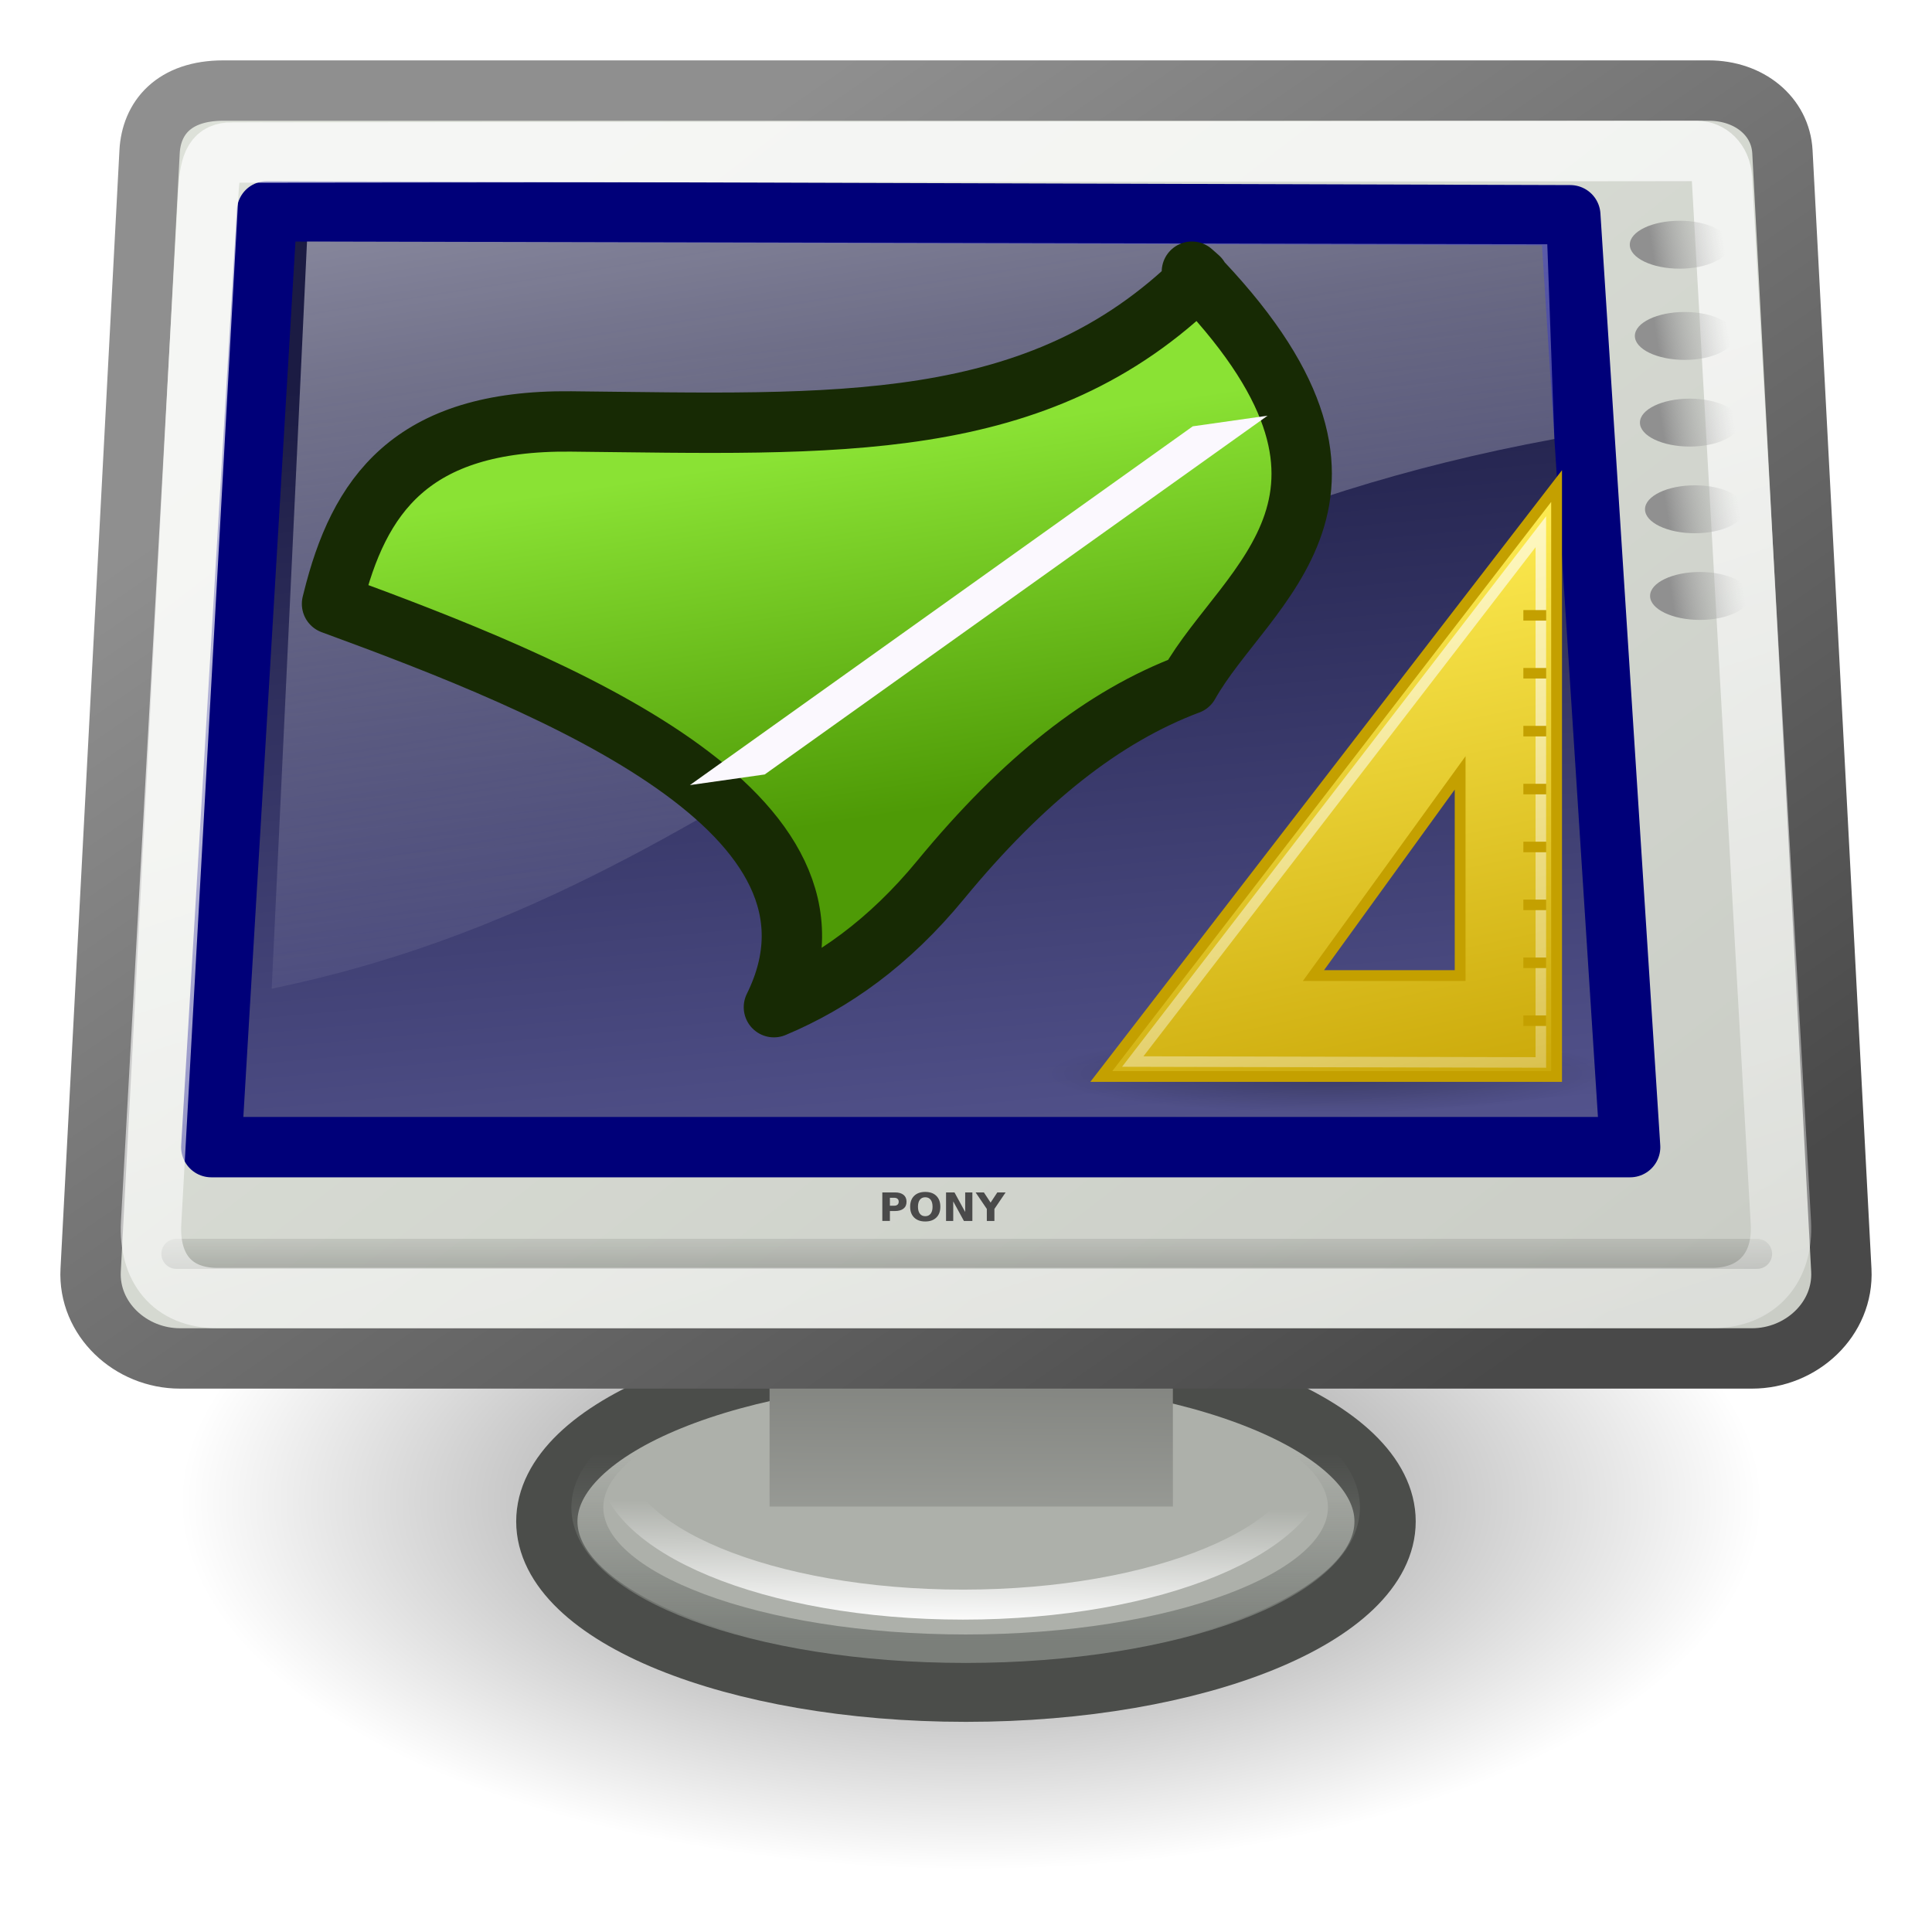 <?xml version="1.0" encoding="UTF-8" standalone="no"?>
<svg xmlns:dc="http://purl.org/dc/elements/1.1/" xmlns:cc="http://creativecommons.org/ns#" xmlns:rdf="http://www.w3.org/1999/02/22-rdf-syntax-ns#" xmlns:svg="http://www.w3.org/2000/svg" xmlns="http://www.w3.org/2000/svg" xmlns:xlink="http://www.w3.org/1999/xlink" width="64" height="64" id="svg2327" version="1.1">
  <defs id="defs3">
    <linearGradient id="linearGradient3960">
      <stop style="stop-color:#8ae234;stop-opacity:1" offset="0" id="stop3962" />
      <stop style="stop-color:#4e9a06;stop-opacity:1" offset="1" id="stop3964" />
    </linearGradient>
    <linearGradient id="linearGradient2269">
      <stop id="stop2271" offset="0" style="stop-color:#000000;stop-opacity:1" />
      <stop id="stop2273" offset="1" style="stop-color:#000000;stop-opacity:0" />
    </linearGradient>
    <linearGradient id="linearGradient3099">
      <stop style="stop-color:#ffffff;stop-opacity:1" offset="0" id="stop3101" />
      <stop style="stop-color:#ffffff;stop-opacity:0" offset="1" id="stop3103" />
    </linearGradient>
    <linearGradient id="linearGradient3078">
      <stop style="stop-color:#c4a000" offset="0" id="stop3080" />
      <stop style="stop-color:#fce94f" offset="1" id="stop3082" />
    </linearGradient>
    <linearGradient xlink:href="#linearGradient3078" id="linearGradient3084" x1="42.426" y1="58.076" x2="32.35" y2="16.357" gradientUnits="userSpaceOnUse" gradientTransform="translate(50.864,-20.272)" />
    <linearGradient id="linearGradient2329">
      <stop id="stop2331" offset="0" style="stop-color:#ffffff;stop-opacity:1" />
      <stop id="stop2333" offset="1" style="stop-color:#ffffff;stop-opacity:0" />
    </linearGradient>
    <linearGradient id="linearGradient2321">
      <stop id="stop2323" offset="0" style="stop-color:#7b7f7a;stop-opacity:1" />
      <stop id="stop2325" offset="1" style="stop-color:#7b7f7a;stop-opacity:0" />
    </linearGradient>
    <linearGradient id="linearGradient2711">
      <stop id="stop2713" offset="0" style="stop-color:#909090;stop-opacity:1" />
      <stop id="stop2715" offset="1" style="stop-color:#bebebe;stop-opacity:0" />
    </linearGradient>
    <linearGradient id="linearGradient2701">
      <stop id="stop2703" offset="0" style="stop-color:#585956;stop-opacity:1" />
      <stop id="stop2705" offset="1" style="stop-color:#bbbeb8;stop-opacity:1" />
    </linearGradient>
    <linearGradient id="linearGradient2683">
      <stop id="stop2685" offset="0" style="stop-color:#000000;stop-opacity:1" />
      <stop id="stop2687" offset="1" style="stop-color:#000000;stop-opacity:0" />
    </linearGradient>
    <linearGradient id="linearGradient2675">
      <stop id="stop2677" offset="0" style="stop-color:#5b5b97;stop-opacity:1" />
      <stop id="stop2679" offset="1" style="stop-color:#1b1b43;stop-opacity:1" />
    </linearGradient>
    <linearGradient id="linearGradient2667">
      <stop id="stop2669" offset="0" style="stop-color:#ffffff;stop-opacity:1" />
      <stop id="stop2671" offset="1" style="stop-color:#fcfcff;stop-opacity:0" />
    </linearGradient>
    <linearGradient id="linearGradient2454">
      <stop style="stop-color:#000000;stop-opacity:1" offset="0" id="stop2456" />
      <stop style="stop-color:#000000;stop-opacity:0" offset="1" id="stop2458" />
    </linearGradient>
    <linearGradient id="linearGradient2415">
      <stop style="stop-color:#ffffff;stop-opacity:1" offset="0" id="stop2417" />
      <stop style="stop-color:#ffffff;stop-opacity:0" offset="1" id="stop2419" />
    </linearGradient>
    <linearGradient id="linearGradient2253">
      <stop style="stop-color:#8f8f8f;stop-opacity:1" offset="0" id="stop2255" />
      <stop style="stop-color:#494949;stop-opacity:1" offset="1" id="stop2257" />
    </linearGradient>
    <linearGradient id="linearGradient2245">
      <stop style="stop-color:#dde1d9;stop-opacity:1" offset="0" id="stop2247" />
      <stop style="stop-color:#cacdc6;stop-opacity:1" offset="1" id="stop2249" />
    </linearGradient>
    <filter x="-0.223" width="1.446" y="-1.253" height="3.506" id="filter3547" color-interpolation-filters="sRGB">
      <feGaussianBlur stdDeviation="2.215" id="feGaussianBlur3549" />
    </filter>
    <radialGradient xlink:href="#linearGradient2454" id="radialGradient3109" gradientUnits="userSpaceOnUse" gradientTransform="scale(1.926,0.519)" cx="12.576" cy="67.502" fx="12.576" fy="67.502" r="8.766" />
    <linearGradient xlink:href="#linearGradient2321" id="linearGradient3111" gradientUnits="userSpaceOnUse" x1="-35.658" y1="33.416" x2="-35.658" y2="28.206" />
    <linearGradient xlink:href="#linearGradient2329" id="linearGradient3113" gradientUnits="userSpaceOnUse" x1="-35.123" y1="34.242" x2="-35.075" y2="30.962" />
    <linearGradient xlink:href="#linearGradient2701" id="linearGradient3115" gradientUnits="userSpaceOnUse" gradientTransform="matrix(1.816,0,0,1.279,2.5,-40.245)" x1="12.207" y1="53.535" x2="12.128" y2="64.893" />
    <linearGradient xlink:href="#linearGradient2245" id="linearGradient3117" gradientUnits="userSpaceOnUse" gradientTransform="matrix(1.13,0,0,0.885,2.875,1.571)" x1="8.612" y1="7.229" x2="34.784" y2="33.34" />
    <linearGradient xlink:href="#linearGradient2253" id="linearGradient3119" gradientUnits="userSpaceOnUse" gradientTransform="matrix(1.104,0,0,0.905,4.5,2.875)" x1="10.391" y1="5.382" x2="32.537" y2="31.246" />
    <linearGradient xlink:href="#linearGradient2675" id="linearGradient3121" gradientUnits="userSpaceOnUse" gradientTransform="matrix(1.174,0,0,0.945,5.222,1.543)" x1="19.15" y1="32.622" x2="16.316" y2="8.867" />
    <linearGradient xlink:href="#linearGradient2683" id="linearGradient3123" gradientUnits="userSpaceOnUse" gradientTransform="matrix(5.705,0,0,0.175,5.5,2.196)" x1="3.707" y1="171.291" x2="3.707" y2="162.451" />
    <linearGradient xlink:href="#linearGradient2415" id="linearGradient3125" gradientUnits="userSpaceOnUse" gradientTransform="matrix(1.108,0,0,0.902,5.5,3.875)" x1="17.698" y1="13.005" x2="34.975" y2="55.201" />
    <linearGradient xlink:href="#linearGradient2667" id="linearGradient3127" gradientUnits="userSpaceOnUse" gradientTransform="matrix(1.239,0,0,0.896,5.091,1.543)" x1="11.492" y1="1.654" x2="17.199" y2="26.729" />
    <linearGradient xlink:href="#linearGradient2711" id="linearGradient3129" gradientUnits="userSpaceOnUse" x1="34.301" y1="3.938" x2="35.521" y2="3.845" />
    <linearGradient xlink:href="#linearGradient2711" id="linearGradient3131" gradientUnits="userSpaceOnUse" x1="34.301" y1="3.938" x2="35.521" y2="3.845" />
    <linearGradient xlink:href="#linearGradient2711" id="linearGradient3133" gradientUnits="userSpaceOnUse" x1="34.301" y1="3.938" x2="35.521" y2="3.845" />
    <linearGradient xlink:href="#linearGradient2711" id="linearGradient3135" gradientUnits="userSpaceOnUse" x1="34.301" y1="3.938" x2="35.521" y2="3.845" />
    <linearGradient xlink:href="#linearGradient2711" id="linearGradient3137" gradientUnits="userSpaceOnUse" x1="34.301" y1="3.938" x2="35.521" y2="3.845" />
    <radialGradient xlink:href="#linearGradient2269" id="radialGradient3139" gradientUnits="userSpaceOnUse" gradientTransform="matrix(1,0,0,0.325,0,28.086)" cx="25.188" cy="41.625" fx="25.188" fy="41.625" r="18.062" />
    <linearGradient xlink:href="#linearGradient3078" id="linearGradient3141" gradientUnits="userSpaceOnUse" gradientTransform="matrix(0.364,0,0,0.334,39.94,5.886)" x1="42.426" y1="58.076" x2="32.35" y2="16.357" />
    <linearGradient xlink:href="#linearGradient3099" id="linearGradient3143" gradientUnits="userSpaceOnUse" gradientTransform="matrix(0.364,0,0,0.334,21.424,12.659)" x1="28.835" y1="11.914" x2="52.132" y2="70.073" />
    <linearGradient xlink:href="#linearGradient3099" id="linearGradient3155" gradientUnits="userSpaceOnUse" gradientTransform="matrix(0.538,0,0,0.48,27.638,-1.667)" x1="28.835" y1="11.914" x2="52.132" y2="70.073" />
    <linearGradient xlink:href="#linearGradient3078" id="linearGradient3158" gradientUnits="userSpaceOnUse" gradientTransform="matrix(0.538,0,0,0.48,55.004,-11.39)" x1="42.426" y1="58.076" x2="32.35" y2="16.357" />
    <linearGradient xlink:href="#linearGradient2667" id="linearGradient3169" gradientUnits="userSpaceOnUse" gradientTransform="matrix(1.806,0,0,1.241,4.163,-16.418)" x1="11.492" y1="1.654" x2="17.199" y2="26.729" />
    <linearGradient xlink:href="#linearGradient2415" id="linearGradient3172" gradientUnits="userSpaceOnUse" gradientTransform="matrix(1.589,0,0,1.259,4.94,-13.327)" x1="17.698" y1="13.005" x2="34.975" y2="55.201" />
    <linearGradient xlink:href="#linearGradient2683" id="linearGradient3175" gradientUnits="userSpaceOnUse" gradientTransform="matrix(8.432,0,0,0.252,4.104,-16.687)" x1="3.707" y1="171.291" x2="3.707" y2="162.451" />
    <linearGradient xlink:href="#linearGradient2675" id="linearGradient3178" gradientUnits="userSpaceOnUse" gradientTransform="matrix(1.744,0,0,1.329,3.367,-16.927)" x1="19.15" y1="32.622" x2="16.316" y2="8.867" />
    <linearGradient xlink:href="#linearGradient2245" id="linearGradient3181" gradientUnits="userSpaceOnUse" gradientTransform="matrix(1.655,0,0,1.282,0.503,-17.345)" x1="8.612" y1="7.229" x2="34.784" y2="33.34" />
    <linearGradient xlink:href="#linearGradient2253" id="linearGradient3183" gradientUnits="userSpaceOnUse" gradientTransform="matrix(1.618,0,0,1.311,2.883,-15.456)" x1="10.391" y1="5.382" x2="32.537" y2="31.246" />
    <linearGradient xlink:href="#linearGradient2701" id="linearGradient3186" gradientUnits="userSpaceOnUse" gradientTransform="matrix(2.684,0,0,1.836,-0.33,-77.605)" x1="12.207" y1="53.535" x2="12.128" y2="64.893" />
    <linearGradient xlink:href="#linearGradient3960" id="linearGradient3966" x1="30" y1="-3" x2="32" y2="10" gradientUnits="userSpaceOnUse" gradientTransform="matrix(0.939,0,0,0.931,2.621,1.204)" />
  </defs>
  <g id="layer1" transform="translate(0,16)">
    <path style="opacity:0.509;color:#000000;fill:url(#radialGradient3109);fill-opacity:1;fill-rule:evenodd;stroke:none;stroke-width:1;marker:none;visibility:visible;display:inline;overflow:visible" id="path2452" d="m 41.101,35.051 c 0,2.514 -7.558,4.552 -16.882,4.552 -9.324,0 -16.882,-2.038 -16.882,-4.552 0,-2.514 7.558,-4.552 16.882,-4.552 9.324,0 16.882,2.038 16.882,4.552 z" transform="matrix(1.552,0,0,2.681,-5.422,-60.181)" />
    <path style="color:#000000;fill:#adb0aa;fill-opacity:1;fill-rule:evenodd;stroke:#4b4d4a;stroke-width:1.373;stroke-linecap:butt;stroke-linejoin:miter;stroke-miterlimit:4;stroke-opacity:1;stroke-dashoffset:0;marker:none;visibility:visible;display:inline;overflow:visible" id="path2407" d="m -26.264,29.716 c 0,2.176 -4.206,3.94 -9.394,3.94 -5.188,0 -9.394,-1.764 -9.394,-3.94 0,-2.176 4.206,-3.94 9.394,-3.94 5.188,0 9.394,1.764 9.394,3.94 z" transform="matrix(1.478,0,0,1.435,84.701,-8.243)" />
    <path transform="matrix(1.334,0,0,1.188,79.556,-1.368)" d="m -26.264,29.716 c 0,2.176 -4.206,3.94 -9.394,3.94 -5.188,0 -9.394,-1.764 -9.394,-3.94 0,-2.176 4.206,-3.94 9.394,-3.94 5.188,0 9.394,1.764 9.394,3.94 z" id="path1825" style="color:#000000;fill:none;stroke:url(#linearGradient3111);stroke-width:0.794;stroke-linecap:butt;stroke-linejoin:miter;stroke-miterlimit:4;stroke-opacity:1;stroke-dasharray:none;stroke-dashoffset:0;marker:none;visibility:visible;display:inline;overflow:visible" />
    <path style="color:#000000;fill:none;stroke:url(#linearGradient3113);stroke-width:0.812;stroke-linecap:butt;stroke-linejoin:miter;stroke-miterlimit:4;stroke-opacity:1;stroke-dasharray:none;stroke-dashoffset:0;marker:none;visibility:visible;display:inline;overflow:visible" id="path2983" d="m -26.264,29.716 c 0,2.176 -4.206,3.94 -9.394,3.94 -5.188,0 -9.394,-1.764 -9.394,-3.94 0,-2.176 4.206,-3.94 9.394,-3.94 5.188,0 9.394,1.764 9.394,3.94 z" transform="matrix(1.238,0,0,1.224,76.047,-4.04)" />
    <rect y="24.771" x="25.493" height="9.136" width="13.36" id="rect2699" style="color:#000000;fill:url(#linearGradient3186);fill-opacity:1;fill-rule:evenodd;stroke:none;stroke-width:0.609;marker:none;visibility:visible;display:inline;overflow:visible" />
    <path style="color:#000000;fill:url(#linearGradient3181);fill-opacity:1;fill-rule:evenodd;stroke:url(#linearGradient3183);stroke-width:2;stroke-linecap:butt;stroke-linejoin:miter;stroke-miterlimit:4;stroke-opacity:1;stroke-dashoffset:0;marker:none;visibility:visible;display:inline;overflow:visible" d="m 7.397,-13 49.206,0 c 1.335,0 2.379,0.845 2.442,2.03 l 1.951,37.044 c 0.085,1.619 -1.32,2.926 -2.96,2.926 l -52.073,0 c -1.64,0 -3.045,-1.307 -2.96,-2.926 L 4.955,-10.97 C 5.014,-12.09 5.757,-13 7.397,-13 z" id="rect2404" />
    <path id="path2377" d="M 8.845,-9 7,22 54,22 52.018,-8.869 8.845,-9 z" style="fill:url(#linearGradient3178);fill-opacity:1;fill-rule:evenodd;stroke:#000079;stroke-width:2;stroke-linecap:butt;stroke-linejoin:round;stroke-miterlimit:4;stroke-opacity:1;stroke-dasharray:none" />
    <path style="fill:none;stroke:url(#linearGradient3175);stroke-width:0.996;stroke-linecap:round;stroke-linejoin:miter;stroke-miterlimit:4;stroke-opacity:0.248" d="m 5.844,25.535 52.361,0" id="path2393" />
    <path id="path2397" d="M 7.685,-10.947 56.207,-11 c 0.407,-4.41e-4 0.802,0.331 0.835,0.91 l 1.952,34.599 C 59.078,25.983 58.221,27 56.703,27 L 7.208,27 C 5.69,27 4.924,25.983 5.006,24.509 L 6.904,-9.659 c 0.055,-0.999 0.239,-1.288 0.781,-1.289 z" style="color:#000000;fill:none;stroke:url(#linearGradient3172);stroke-width:2;stroke-linecap:butt;stroke-linejoin:miter;stroke-miterlimit:4;stroke-opacity:0.701;stroke-dashoffset:0;marker:none;visibility:visible;display:inline;overflow:visible" />
    <path style="opacity:0.531;fill:url(#linearGradient3169);fill-opacity:1;fill-rule:evenodd;stroke:none" d="M 10.17,-8 9,16.752 C 25.097,13.427 31.476,2.219 51.491,-1.457 L 51.256,-7.908 10.17,-8 z" id="path2443" />
    <path transform="matrix(1.967,0,0,0.945,-12.773,-11.615)" d="m 35.621,3.938 c 0,0.464 -0.376,0.84 -0.84,0.84 -0.464,0 -0.84,-0.376 -0.84,-0.84 0,-0.464 0.376,-0.84 0.84,-0.84 0.464,0 0.84,0.376 0.84,0.84 z" id="path2709" style="color:#000000;fill:url(#linearGradient3129);fill-opacity:1;fill-rule:evenodd;stroke:none;stroke-width:0.5;marker:none;visibility:visible;display:inline;overflow:visible" />
    <path style="color:#000000;fill:url(#linearGradient3131);fill-opacity:1;fill-rule:evenodd;stroke:none;stroke-width:0.5;marker:none;visibility:visible;display:inline;overflow:visible" id="path2719" d="m 35.621,3.938 c 0,0.464 -0.376,0.84 -0.84,0.84 -0.464,0 -0.84,-0.376 -0.84,-0.84 0,-0.464 0.376,-0.84 0.84,-0.84 0.464,0 0.84,0.376 0.84,0.84 z" transform="matrix(1.967,0,0,0.945,-12.605,-8.593)" />
    <path transform="matrix(1.967,0,0,0.945,-12.437,-5.722)" d="m 35.621,3.938 c 0,0.464 -0.376,0.84 -0.84,0.84 -0.464,0 -0.84,-0.376 -0.84,-0.84 0,-0.464 0.376,-0.84 0.84,-0.84 0.464,0 0.84,0.376 0.84,0.84 z" id="path2723" style="color:#000000;fill:url(#linearGradient3133);fill-opacity:1;fill-rule:evenodd;stroke:none;stroke-width:0.5;marker:none;visibility:visible;display:inline;overflow:visible" />
    <path style="color:#000000;fill:url(#linearGradient3135);fill-opacity:1;fill-rule:evenodd;stroke:none;stroke-width:0.5;marker:none;visibility:visible;display:inline;overflow:visible" id="path2727" d="m 35.621,3.938 c 0,0.464 -0.376,0.84 -0.84,0.84 -0.464,0 -0.84,-0.376 -0.84,-0.84 0,-0.464 0.376,-0.84 0.84,-0.84 0.464,0 0.84,0.376 0.84,0.84 z" transform="matrix(1.967,0,0,0.945,-12.269,-2.851)" />
    <path transform="matrix(1.967,0,0,0.945,-12.101,0.02)" d="m 35.621,3.938 c 0,0.464 -0.376,0.84 -0.84,0.84 -0.464,0 -0.84,-0.376 -0.84,-0.84 0,-0.464 0.376,-0.84 0.84,-0.84 0.464,0 0.84,0.376 0.84,0.84 z" id="path2731" style="color:#000000;fill:url(#linearGradient3137);fill-opacity:1;fill-rule:evenodd;stroke:none;stroke-width:0.5;marker:none;visibility:visible;display:inline;overflow:visible" />
    <path id="text2735" d="m 29.229,23.5 0.416,0 c 0.124,10e-7 0.219,0.027 0.285,0.08 0.066,0.053 0.1,0.129 0.1,0.228 -2e-6,0.099 -0.033,0.176 -0.1,0.229 -0.066,0.053 -0.161,0.08 -0.285,0.08 l -0.166,0 0,0.328 -0.251,0 0,-0.945 m 0.251,0.177 0,0.264 0.139,0 c 0.049,0 0.086,-0.011 0.113,-0.034 0.026,-0.023 0.04,-0.056 0.04,-0.098 0,-0.042 -0.013,-0.075 -0.04,-0.097 -0.026,-0.023 -0.064,-0.034 -0.113,-0.034 l -0.139,0 m 1.171,-0.017 c -0.076,1e-6 -0.136,0.027 -0.178,0.082 -0.042,0.055 -0.063,0.132 -0.063,0.232 0,0.099 0.021,0.176 0.063,0.231 0.042,0.055 0.101,0.082 0.178,0.082 0.077,0 0.136,-0.027 0.179,-0.082 0.042,-0.055 0.063,-0.132 0.063,-0.231 -2e-6,-0.1 -0.021,-0.177 -0.063,-0.232 -0.042,-0.055 -0.102,-0.082 -0.179,-0.082 m 0,-0.177 c 0.156,1e-6 0.279,0.043 0.367,0.13 0.089,0.087 0.133,0.207 0.133,0.36 -1e-6,0.153 -0.044,0.273 -0.133,0.359 -0.089,0.087 -0.211,0.13 -0.367,0.13 -0.156,0 -0.278,-0.043 -0.367,-0.13 -0.089,-0.087 -0.133,-0.207 -0.133,-0.359 0,-0.153 0.044,-0.273 0.133,-0.36 0.089,-0.087 0.212,-0.13 0.367,-0.13 m 0.689,0.017 0.28,0 0.354,0.648 0,-0.648 0.238,0 0,0.945 -0.28,0 -0.354,-0.648 0,0.648 -0.238,0 0,-0.945 m 0.98,0 0.274,0 0.222,0.337 0.222,-0.337 0.275,0 -0.371,0.547 0,0.398 -0.251,0 0,-0.398 -0.371,-0.547" style="font-size:0.903px;font-style:normal;font-variant:normal;font-weight:bold;font-stretch:normal;writing-mode:lr-tb;text-anchor:start;fill:#4a4a4a;fill-opacity:1;stroke:none;font-family:Bitstream Vera Sans" />
    <path id="path5298" d="m 39.38,6.666 c 1.878,-3.344 7.327,-6.275 0.103,-13.666 0,0 0.228,0.202 0.228,0.202 -5.324,5.242 -12.05,4.847 -20.8,4.759 -5.314,-0.054 -7.028,2.468 -7.881,5.919 0,0 -0.031,0.123 -0.031,0.123 7.494,2.745 17.831,6.918 14.638,13.361 1.958,-0.822 3.811,-2.139 5.522,-4.218 2.738,-3.325 5.397,-5.417 8.22,-6.481 z" style="fill:url(#linearGradient3966);fill-opacity:1;fill-rule:evenodd;stroke:#172a04;stroke-width:2;stroke-linecap:butt;stroke-linejoin:round;stroke-opacity:1" />
    <path transform="matrix(0.521,0,0,0.223,30.918,10.276)" d="m 43.25,41.625 c 0,3.245 -8.087,5.875 -18.062,5.875 -9.976,0 -18.062,-2.63 -18.062,-5.875 0,-3.245 8.087,-5.875 18.062,-5.875 9.976,0 18.062,2.63 18.062,5.875 z" id="path3251" style="opacity:0.267;color:#000000;fill:url(#radialGradient3139);fill-opacity:1;fill-rule:evenodd;stroke:none;stroke-width:1;marker:none;visibility:visible;display:inline;overflow:visible" />
    <path style="fill:url(#linearGradient3158);fill-opacity:1;fill-rule:evenodd;stroke:#c4a000;stroke-width:0.358px;stroke-linecap:butt;stroke-linejoin:miter;stroke-opacity:1" d="M 51.564,0.101 36.482,19.66 l 15.082,0 0,-19.559 z m -3.195,9.502 0,6.714 -4.859,0 4.859,-6.714 z" id="path1465" />
    <path style="opacity:0.639;fill:none;stroke:url(#linearGradient3155);stroke-width:0.349px;stroke-linecap:butt;stroke-linejoin:miter;stroke-opacity:1" d="m 51.042,19.195 0,-17.58 -13.518,17.55 13.518,0.03 z" id="path3006" />
    <path id="path3022" d="m 51.046,17.812 -0.408,0" style="fill:#2e3436;fill-opacity:0.75;fill-rule:evenodd;stroke:#c4a000;stroke-width:0.349px;stroke-linecap:square;stroke-linejoin:miter;stroke-opacity:1" />
    <path id="path3046" d="m 51.046,15.894 -0.408,0" style="fill:#2e3436;fill-opacity:0.75;fill-rule:evenodd;stroke:#c4a000;stroke-width:0.349px;stroke-linecap:square;stroke-linejoin:miter;stroke-opacity:1" />
    <path id="path3050" d="m 51.046,13.975 -0.408,0" style="fill:#2e3436;fill-opacity:0.75;fill-rule:evenodd;stroke:#c4a000;stroke-width:0.349px;stroke-linecap:square;stroke-linejoin:miter;stroke-opacity:1" />
    <path id="path3054" d="m 51.046,12.057 -0.408,0" style="fill:#2e3436;fill-opacity:0.75;fill-rule:evenodd;stroke:#c4a000;stroke-width:0.349px;stroke-linecap:square;stroke-linejoin:miter;stroke-opacity:1" />
    <path id="path3058" d="m 51.046,10.139 -0.408,0" style="fill:#2e3436;fill-opacity:0.75;fill-rule:evenodd;stroke:#c4a000;stroke-width:0.349px;stroke-linecap:square;stroke-linejoin:miter;stroke-opacity:1" />
    <path id="path3062" d="m 51.046,8.22 -0.408,0" style="fill:#2e3436;fill-opacity:0.75;fill-rule:evenodd;stroke:#c4a000;stroke-width:0.349px;stroke-linecap:square;stroke-linejoin:miter;stroke-opacity:1" />
    <path id="path3066" d="m 51.046,6.302 -0.408,0" style="fill:#2e3436;fill-opacity:0.75;fill-rule:evenodd;stroke:#c4a000;stroke-width:0.349px;stroke-linecap:square;stroke-linejoin:miter;stroke-opacity:1" />
    <path id="path3070" d="m 51.046,4.384 -0.408,0" style="fill:#2e3436;fill-opacity:0.75;fill-rule:evenodd;stroke:#c4a000;stroke-width:0.349px;stroke-linecap:square;stroke-linejoin:miter;stroke-opacity:1" />
    <rect style="fill:#fbf8fe;fill-opacity:1;fill-rule:evenodd;stroke:none;filter:url(#filter3547)" id="rect2400" width="23.865" height="4.243" x="8.485" y="12.821" ry="0" transform="matrix(0.698,-0.498,0.584,-0.083,9.444,15.297)" />
  </g>
</svg>
